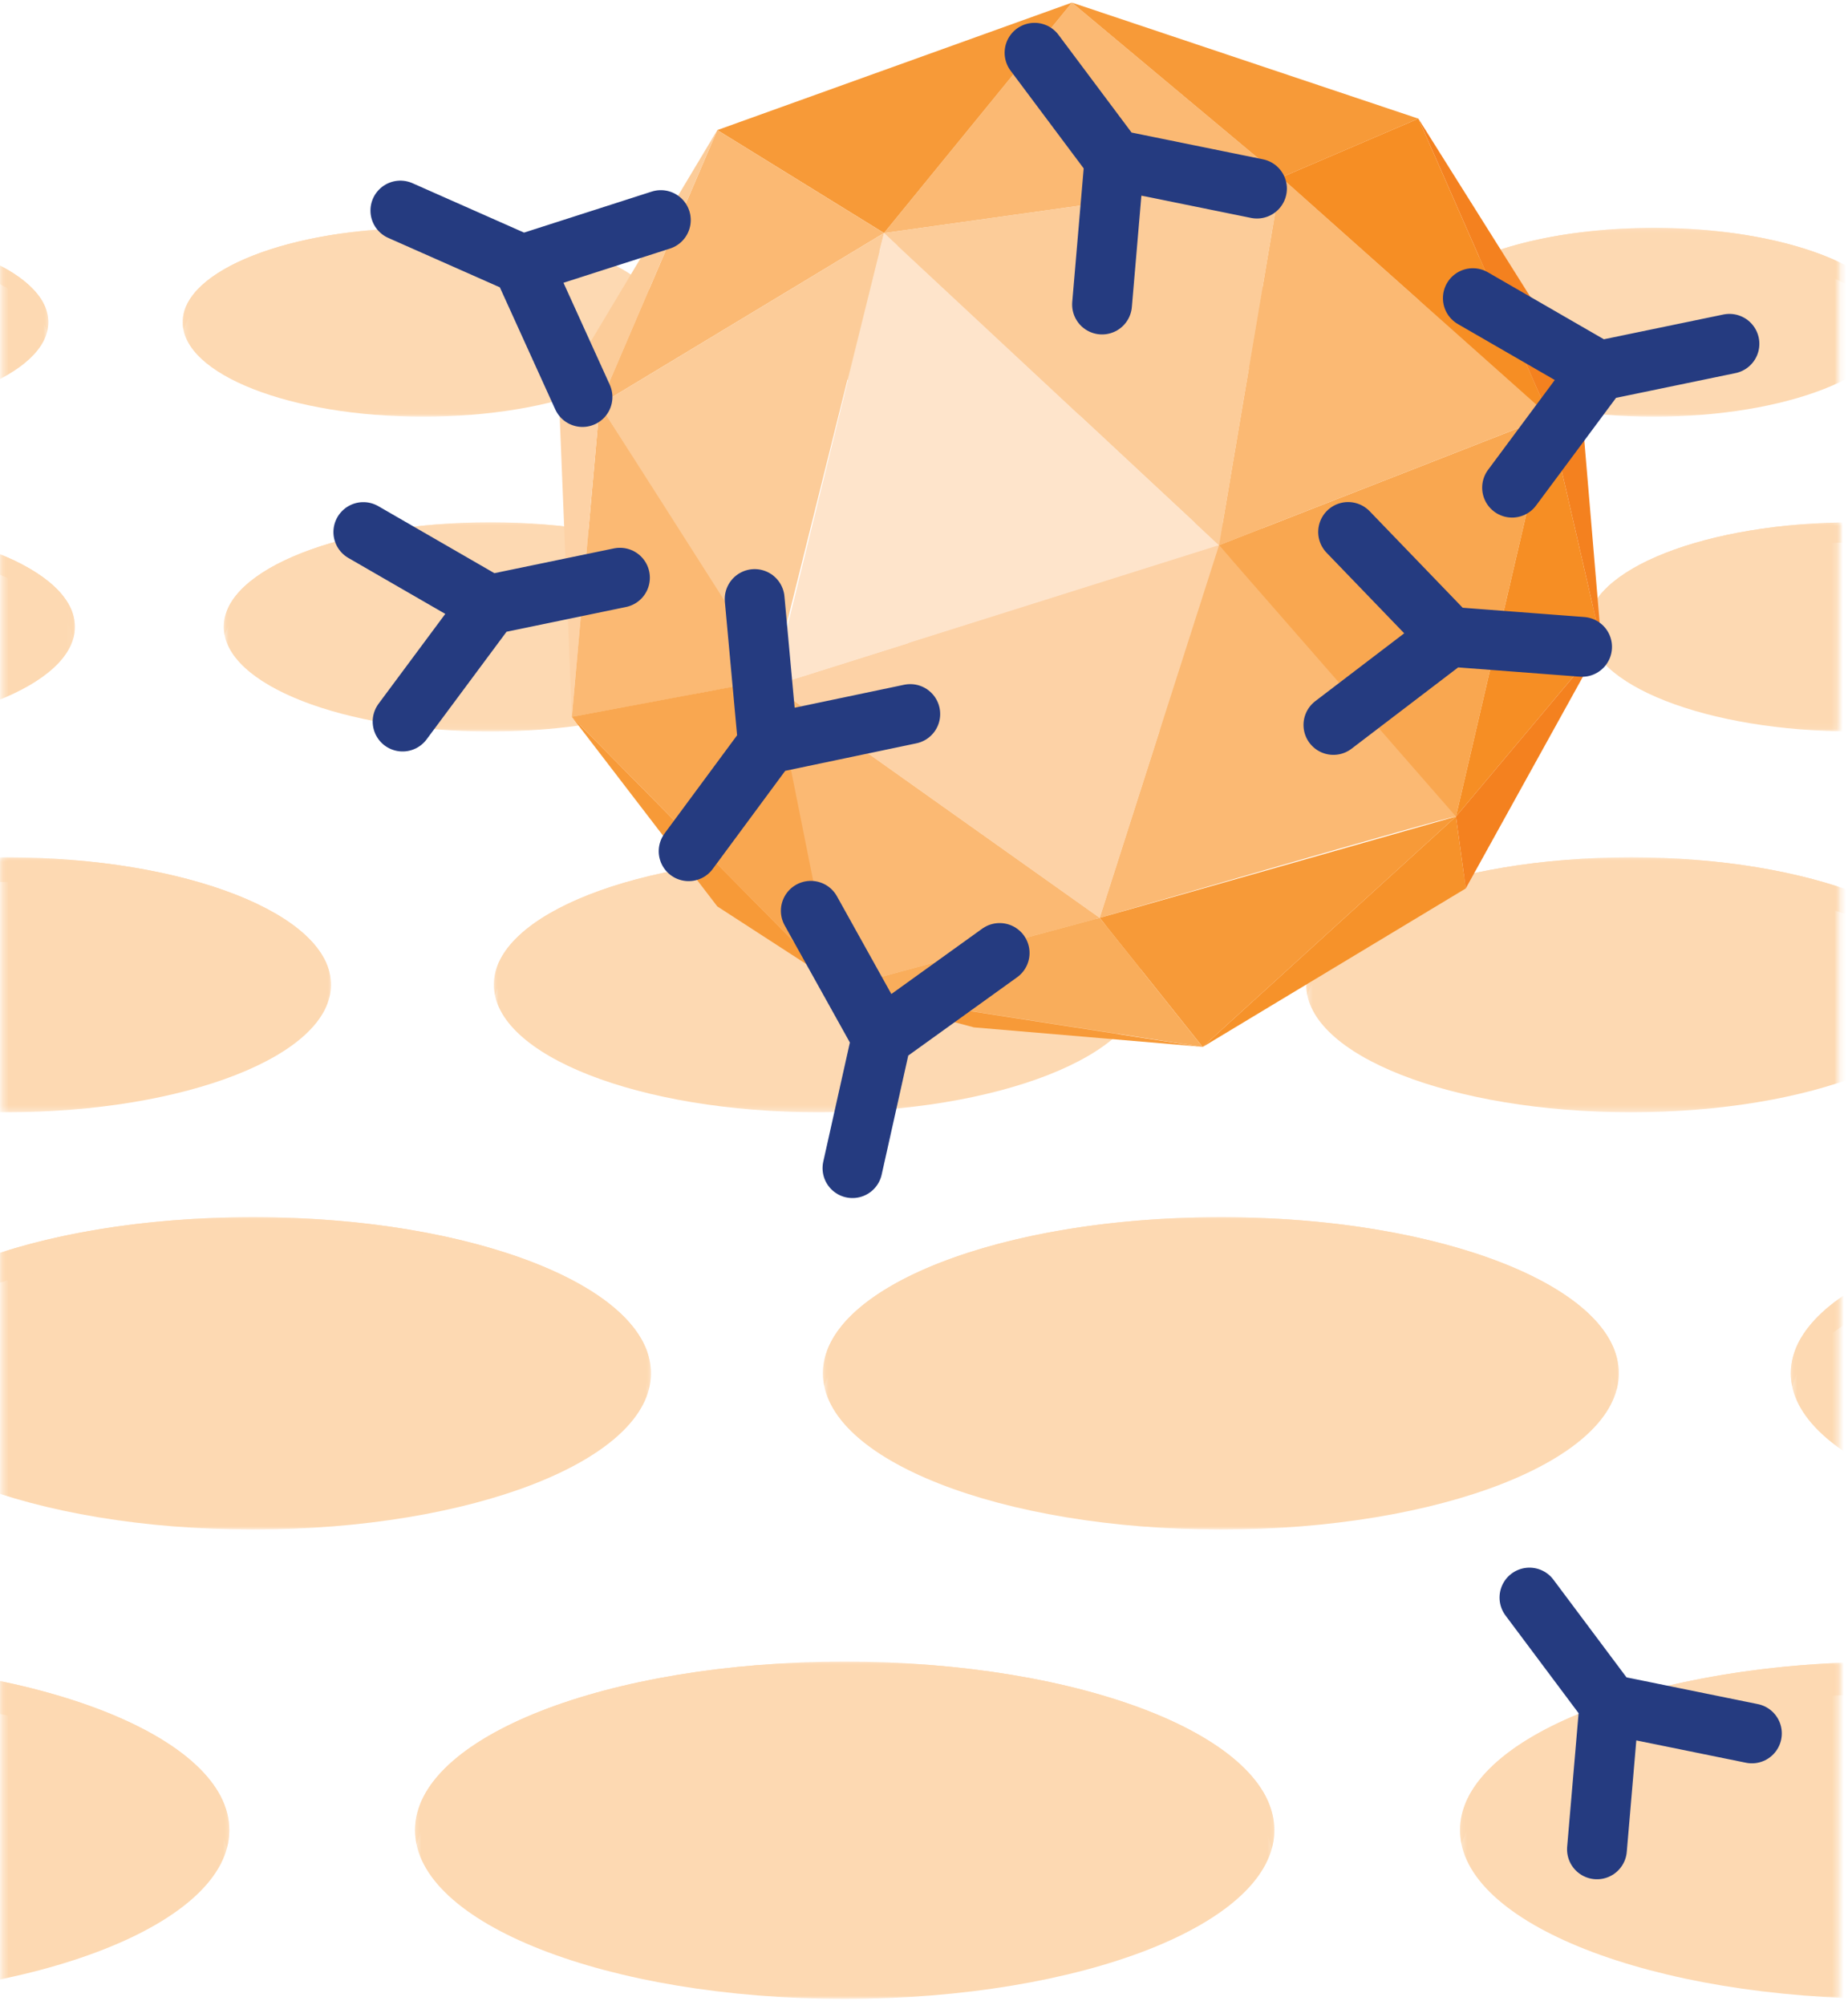 <svg width="319" height="346" viewBox="0 0 319 346" xmlns="http://www.w3.org/2000/svg" xmlns:xlink="http://www.w3.org/1999/xlink"><defs><path id="a" d="M.344.84h39.242v58.206H.345z"/><path id="c" d="M.344.84h39.242v32.322H.345z"/><path id="e" d="M.391.84h148.333v58.206H.391z"/><path id="g" d="M.391.84h148.333v32.322H.391z"/><path id="i" d="M.284.84h65.353v58.206H.284z"/><path id="k" d="M.284.84h65.353v32.322H.284z"/><path id="m" d="M.344.725h56.788v43.993H.344z"/><path id="o" d="M.344.725h56.788v24.43H.344z"/><path id="q" d="M.702.725h112.113v43.993H.702z"/><path id="s" d="M.702.725h112.113v24.43H.702z"/><path id="u" d="M.333.725h91.904v43.993H.333z"/><path id="w" d="M.333.725h91.904v24.43H.333z"/><path id="y" d="M.52.85h92.002v36.1H.521z"/><path id="A" d="M.52.85h92.002v20.047H.521z"/><path id="C" d="M.344.85h12.588v36.1H.344z"/><path id="E" d="M.344.85h12.588v20.047H.344z"/><path id="G" d="M.626.85h91.997v36.1H.626z"/><path id="I" d="M.626.85h91.997v20.047H.626z"/><path id="K" d="M.42.85h43.367v36.1H.421z"/><path id="M" d="M.42.85h43.367v20.047H.421z"/><path id="O" d="M.003.386h83.029v32.58H.002z"/><path id="Q" d="M83.032.386v18.09H.002V.386"/><path id="S" d="M.344.386h7.999v32.58h-8z"/><path id="U" d="M.344.386h7.999v18.09h-8z"/><path id="W" d="M.183.386h83.03v32.58H.183z"/><path id="Y" d="M83.213.386v18.09H.183V.386"/><path id="aa" d="M.772.386h73.415v32.58H.772z"/><path id="ac" d="M74.187.386v18.09H.77V.386"/><path id="ae" d="M.344.127h112.023v53.909H.344z"/><path id="ag" d="M112.367.126v29.938H.344V.128"/><path id="ai" d="M.504.127h137.38v53.909H.504z"/><path id="ak" d="M.505.127h137.379v29.937H.505z"/><path id="am" d="M.375.127h8.262v53.909H.375z"/><path id="ao" d="M8.637.127v29.938l-8.262-.001V.126"/></defs><g fill="none" fill-rule="evenodd"><g transform="translate(0 285.95)"><mask id="b" fill="#fff"><use xlink:href="#a"/></mask><path d="M39.587 29.943c0 16.073-33.205 29.103-74.167 29.103-40.961 0-74.167-13.03-74.167-29.103S-75.541.84-34.58.84c40.962 0 74.167 13.03 74.167 29.103" fill="#FDD9B2" mask="url(#b)"/></g><g transform="translate(0 285.95)"><mask id="d" fill="#fff"><use xlink:href="#c"/></mask><path d="M-34.768 6.473c38.888 0 70.763 11.746 73.893 26.689.297-1.057.462-2.13.462-3.219C39.587 13.87 6.381.84-34.58.84s-74.167 13.03-74.167 29.104c0 .814.107 1.618.274 2.413C-104.388 17.8-72.955 6.473-34.768 6.473" fill="#FDD9B2" mask="url(#d)"/></g><g transform="translate(71.25 285.95)"><mask id="f" fill="#fff"><use xlink:href="#e"/></mask><path d="M148.725 29.943c0 16.073-33.205 29.103-74.167 29.103C33.598 59.046.39 46.016.39 29.943S33.598.84 74.558.84c40.962 0 74.167 13.03 74.167 29.103" fill="#FDD9B2" mask="url(#f)"/></g><g transform="translate(71.25 285.95)"><mask id="h" fill="#fff"><use xlink:href="#g"/></mask><path d="M74.371 6.473c38.887 0 70.762 11.746 73.893 26.689.295-1.057.46-2.13.46-3.219C148.725 13.87 115.519.84 74.558.84S.39 13.87.39 29.943c0 .814.107 1.618.274 2.413C4.75 17.8 36.183 6.473 74.371 6.473" fill="#FDD9B2" mask="url(#h)"/></g><g transform="translate(251.75 285.95)"><mask id="j" fill="#fff"><use xlink:href="#i"/></mask><path d="M148.614 29.943c0 16.073-33.206 29.103-74.166 29.103-40.964 0-74.169-13.03-74.169-29.103S33.484.84 74.448.84c40.96 0 74.166 13.03 74.166 29.103" fill="#FDD9B2" mask="url(#j)"/></g><g transform="translate(251.75 285.95)"><mask id="l" fill="#fff"><use xlink:href="#k"/></mask><path d="M74.259 6.473c38.888 0 70.763 11.746 73.892 26.689a11.82 11.82 0 00.462-3.219C148.613 13.87 115.407.84 74.446.84S.279 13.87.279 29.943c0 .814.108 1.618.274 2.413C4.637 17.8 36.072 6.473 74.26 6.473" fill="#FDD9B2" mask="url(#l)"/></g><g transform="translate(0 147.25)"><mask id="n" fill="#fff"><use xlink:href="#m"/></mask><path d="M57.135 22.721c0 12.149-25.097 21.997-56.057 21.997s-56.057-9.848-56.057-21.997S-29.882.724 1.078.724s56.057 9.848 56.057 21.997" fill="#FDD9B2" mask="url(#n)"/></g><g transform="translate(0 147.25)"><mask id="p" fill="#fff"><use xlink:href="#o"/></mask><path d="M.935 4.981c29.393 0 53.486 8.879 55.85 20.174.225-.8.35-1.61.35-2.433C57.135 10.572 32.037.724 1.077.724c-30.958 0-56.057 9.848-56.057 21.998 0 .614.083 1.22.207 1.824C-51.685 13.543-27.926 4.98.935 4.98" fill="#FDD9B2" mask="url(#p)"/></g><g transform="translate(84.55 147.25)"><mask id="r" fill="#fff"><use xlink:href="#q"/></mask><path d="M112.816 22.721c0 12.149-25.098 21.997-56.058 21.997S.7 34.87.7 22.721 25.798.724 56.758.724s56.058 9.848 56.058 21.997" fill="#FDD9B2" mask="url(#r)"/></g><g transform="translate(84.55 147.25)"><mask id="t" fill="#fff"><use xlink:href="#s"/></mask><path d="M56.617 4.981c29.392 0 53.485 8.879 55.849 20.174.225-.8.35-1.61.35-2.433 0-12.15-25.098-21.998-56.057-21.998C25.799.724.702 10.572.702 22.722c0 .614.08 1.22.206 1.824C3.996 13.543 27.753 4.98 56.618 4.98" fill="#FDD9B2" mask="url(#t)"/></g><g transform="translate(225.15 147.25)"><mask id="v" fill="#fff"><use xlink:href="#u"/></mask><path d="M112.446 22.721c0 12.149-25.097 21.997-56.057 21.997S.332 34.87.332 22.721 25.429.724 56.389.724s56.057 9.848 56.057 21.997" fill="#FDD9B2" mask="url(#v)"/></g><g transform="translate(225.15 147.25)"><mask id="x" fill="#fff"><use xlink:href="#w"/></mask><path d="M56.247 4.981c29.393 0 53.486 8.879 55.85 20.174.225-.8.35-1.61.35-2.433 0-12.15-25.099-21.998-56.059-21.998C25.431.724.332 10.572.332 22.722c0 .614.08 1.22.207 1.824C3.626 13.543 27.385 4.98 56.247 4.98" fill="#FDD9B2" mask="url(#x)"/></g><g transform="translate(155.8 89.3)"><mask id="z" fill="#fff"><use xlink:href="#y"/></mask><path d="M92.522 18.9c0 9.969-20.596 18.05-46 18.05C21.114 36.95.52 28.87.52 18.9S21.115.849 46.521.849c25.405 0 46.001 8.082 46.001 18.05" fill="#FDD9B2" mask="url(#z)"/></g><g transform="translate(155.8 89.3)"><mask id="B" fill="#fff"><use xlink:href="#A"/></mask><path d="M46.406 4.343c24.118 0 43.888 7.286 45.828 16.554.186-.657.288-1.32.288-1.998 0-9.967-20.596-18.05-46-18.05C21.116.849.52 8.932.52 18.899c0 .505.066 1.003.17 1.498 2.534-9.03 22.03-16.054 45.717-16.054" fill="#FDD9B2" mask="url(#B)"/></g><g transform="translate(0 89.3)"><mask id="D" fill="#fff"><use xlink:href="#C"/></mask><path d="M12.932 18.9c0 9.969-20.595 18.05-46 18.05-25.406 0-46-8.081-46-18.05 0-9.969 20.594-18.051 46-18.051 25.405 0 46 8.082 46 18.05" fill="#FDD9B2" mask="url(#D)"/></g><g transform="translate(0 89.3)"><mask id="F" fill="#fff"><use xlink:href="#E"/></mask><path d="M-33.185 4.343c24.12 0 43.89 7.286 45.83 16.554.186-.657.287-1.32.287-1.998 0-9.967-20.594-18.05-46-18.05s-46 8.083-46 18.05c0 .505.066 1.003.17 1.498 2.533-9.03 22.029-16.054 45.713-16.054" fill="#FDD9B2" mask="url(#F)"/></g><g transform="translate(38 89.3)"><mask id="H" fill="#fff"><use xlink:href="#G"/></mask><path d="M92.627 18.9c0 9.969-20.596 18.05-46 18.05-25.406 0-46-8.081-46-18.05C.626 8.93 21.22.849 46.626.849c25.404 0 46 8.082 46 18.05" fill="#FDD9B2" mask="url(#H)"/></g><g transform="translate(38 89.3)"><mask id="J" fill="#fff"><use xlink:href="#I"/></mask><path d="M46.51 4.343c24.12 0 43.89 7.286 45.83 16.554.186-.657.287-1.32.287-1.998 0-9.967-20.595-18.05-46-18.05C21.22.849.624 8.932.624 18.899c0 .505.068 1.003.171 1.498C3.33 11.367 22.824 4.343 46.51 4.343" fill="#FDD9B2" mask="url(#J)"/></g><g transform="translate(273.6 89.3)"><mask id="L" fill="#fff"><use xlink:href="#K"/></mask><path d="M92.417 18.9c0 9.969-20.596 18.05-46 18.05C21.01 36.95.416 28.87.416 18.9S21.01.849 46.416.849c25.405 0 46.001 8.082 46.001 18.05" fill="#FDD9B2" mask="url(#L)"/></g><g transform="translate(273.6 89.3)"><mask id="N" fill="#fff"><use xlink:href="#M"/></mask><path d="M46.3 4.343c24.12 0 43.889 7.286 45.83 16.554.185-.657.287-1.32.287-1.998 0-9.967-20.595-18.05-46-18.05C21.01.849.416 8.932.416 18.899c0 .505.065 1.003.17 1.498C3.118 11.367 22.614 4.343 46.3 4.343" fill="#FDD9B2" mask="url(#N)"/></g><g transform="translate(137.75 38.95)"><mask id="P" fill="#fff"><use xlink:href="#O"/></mask><path d="M83.033 16.675c0 8.998-18.587 16.292-41.516 16.292S.002 25.673.002 16.675C.002 7.68 18.588.384 41.517.384c22.929 0 41.516 7.295 41.516 16.291" fill="#FDD9B2" mask="url(#P)"/></g><g transform="translate(137.75 38.95)"><mask id="R" fill="#fff"><use xlink:href="#Q"/></mask><path d="M41.412 3.538c21.769 0 39.61 6.575 41.363 14.94a6.68 6.68 0 00.259-1.802c0-8.998-18.588-16.29-41.517-16.29C18.59.385.002 7.677.002 16.675c0 .456.06.905.154 1.35C2.44 9.88 20.036 3.539 41.412 3.539" fill="#FDD9B2" mask="url(#R)"/></g><g transform="translate(0 38.95)"><mask id="T" fill="#fff"><use xlink:href="#S"/></mask><path d="M8.343 16.675c0 8.998-18.587 16.292-41.515 16.292-22.93 0-41.516-7.294-41.516-16.292C-74.688 7.68-56.102.384-33.172.384c22.928 0 41.515 7.295 41.515 16.291" fill="#FDD9B2" mask="url(#T)"/></g><g transform="translate(0 38.95)"><mask id="V" fill="#fff"><use xlink:href="#U"/></mask><path d="M-33.278 3.538c21.77 0 39.61 6.575 41.363 14.94a6.68 6.68 0 00.259-1.802c0-8.998-18.588-16.29-41.517-16.29-22.927 0-41.515 7.292-41.515 16.29 0 .456.06.905.154 1.35 2.286-8.147 19.88-14.488 41.256-14.488" fill="#FDD9B2" mask="url(#V)"/></g><g transform="translate(31.35 38.95)"><mask id="X" fill="#fff"><use xlink:href="#W"/></mask><path d="M83.213 16.675c0 8.998-18.587 16.292-41.516 16.292S.182 25.673.182 16.675C.182 7.68 18.768.384 41.697.384c22.929 0 41.516 7.295 41.516 16.291" fill="#FDD9B2" mask="url(#X)"/></g><g transform="translate(31.35 38.95)"><mask id="Z" fill="#fff"><use xlink:href="#Y"/></mask><path d="M41.593 3.538c21.768 0 39.609 6.575 41.363 14.94a6.68 6.68 0 00.258-1.802c0-8.998-18.588-16.29-41.517-16.29C18.77.385.182 7.677.182 16.675c0 .456.06.905.154 1.35C2.622 9.88 20.216 3.539 41.593 3.539" fill="#FDD9B2" mask="url(#Z)"/></g><g transform="translate(243.2 38.95)"><mask id="ab" fill="#fff"><use xlink:href="#aa"/></mask><path d="M83.803 16.675c0 8.998-18.587 16.292-41.516 16.292S.772 25.673.772 16.675C.772 7.68 19.358.384 42.287.384c22.929 0 41.516 7.295 41.516 16.291" fill="#FDD9B2" mask="url(#ab)"/></g><g transform="translate(243.2 38.95)"><mask id="ad" fill="#fff"><use xlink:href="#ac"/></mask><path d="M42.182 3.538c21.769 0 39.61 6.575 41.363 14.94a6.68 6.68 0 00.259-1.802c0-8.998-18.588-16.29-41.517-16.29C19.36.385.772 7.677.772 16.675c0 .456.06.905.154 1.35C3.212 9.88 20.806 3.539 42.182 3.539" fill="#FDD9B2" mask="url(#ad)"/></g><g transform="translate(0 209.95)"><mask id="af" fill="#fff"><use xlink:href="#ae"/></mask><path d="M112.368 27.082c0 14.886-30.754 26.955-68.691 26.955-37.935 0-68.688-12.069-68.688-26.955C-25.011 12.196 5.742.127 43.677.127c37.937 0 68.69 12.07 68.69 26.955" fill="#FDD9B2" mask="url(#af)"/></g><g transform="translate(0 209.95)"><mask id="ah" fill="#fff"><use xlink:href="#ag"/></mask><path d="M43.505 5.345c36.014 0 65.536 10.88 68.435 24.719a11 11 0 00.428-2.982c0-14.887-30.754-26.955-68.69-26.955-37.937 0-68.69 12.068-68.69 26.955 0 .753.1 1.497.254 2.235C-20.976 15.835 8.137 5.345 43.505 5.345" fill="#FDD9B2" mask="url(#ah)"/></g><g transform="translate(141.55 209.95)"><mask id="aj" fill="#fff"><use xlink:href="#ai"/></mask><path d="M137.884 27.082c0 14.886-30.754 26.955-68.69 26.955-37.935 0-68.69-12.069-68.69-26.955C.504 12.196 31.26.127 69.194.127c37.936 0 68.69 12.07 68.69 26.955" fill="#FDD9B2" mask="url(#aj)"/></g><g transform="translate(141.55 209.95)"><mask id="al" fill="#fff"><use xlink:href="#ak"/></mask><path d="M69.02 5.345c36.016 0 65.539 10.88 68.436 24.719a11 11 0 00.428-2.982c0-14.887-30.753-26.955-68.688-26.955C31.258.127.505 12.195.505 27.082c0 .753.098 1.497.254 2.235C4.54 15.835 33.652 5.345 69.02 5.345" fill="#FDD9B2" mask="url(#al)"/></g><g transform="translate(308.75 209.95)"><mask id="an" fill="#fff"><use xlink:href="#am"/></mask><path d="M137.75 27.082c0 14.886-30.754 26.955-68.69 26.955C31.123 54.037.37 41.968.37 27.082.37 12.196 31.125.127 69.06.127c37.936 0 68.69 12.07 68.69 26.955" fill="#FDD9B2" mask="url(#an)"/></g><g transform="translate(308.75 209.95)"><mask id="ap" fill="#fff"><use xlink:href="#ao"/></mask><path d="M68.886 5.345c36.016 0 65.537 10.88 68.437 24.719.274-.98.427-1.973.427-2.982 0-14.887-30.754-26.955-68.689-26.955C31.124.127.371 12.195.371 27.082c0 .753.098 1.497.254 2.235C4.406 15.835 33.52 5.345 68.886 5.345" fill="#FDD9B2" mask="url(#ap)"/></g><path fill="#FEE4CB" d="M152.595 40.223l-19.183 78.138 77.012-24.259z"/><path fill="#FCCC99" d="M152.595 40.223l68.548-9.591-10.719 63.47z"/><path fill="#FDD2A6" d="M133.413 118.362l77.01-24.26-20.591 64.315z"/><path fill="#FBB973" d="M133.413 118.362l10.437 52.467 45.982-12.412z"/><path d="M189.83 158.417l20.594-64.316s42.313 46.827 40.903 46.827c-1.412 0-61.497 17.49-61.497 17.49" fill="#FBB973"/><path fill="#F79A38" d="M189.83 158.417l17.772 22.286 43.725-39.775z"/><path fill="#F9AD5B" d="M143.85 170.83l45.981-12.413 17.77 22.286z"/><path fill="#F6922A" d="M207.602 180.703l43.724-39.774 1.694 12.41z"/><path fill="#F9A750" d="M210.423 94.101l56.98-22.285-16.077 69.113z"/><path fill="#FBB973" d="M210.423 94.101l10.72-63.47 46.26 41.185z"/><path fill="#FBB973" d="M152.595 40.223L185.035.449l36.108 30.183z"/><path fill="#F79A38" d="M185.036.448l-61.213 22.004 28.771 17.77z"/><path fill="#FBB973" d="M123.822 22.451l28.773 17.773-49.083 29.618z"/><path fill="#FCCC99" d="M103.512 69.842l49.082-29.62-19.18 77.01z"/><path fill="#FBB973" d="M98.717 123.72l4.795-53.879 30.184 47.392z"/><path fill="#F9A750" d="M98.717 123.72l34.696-6.487 10.437 52.186z"/><path fill="#F79A38" d="M98.717 123.72l45.133 45.699-20.028-12.977zm122.426-93.088l23.694-10.155L185.035.448z"/><path fill="#F68E24" d="M221.143 30.632l23.694-10.155 22.567 51.34z"/><path fill="#F4811F" d="M244.839 20.476l27.645 44.006-5.079 7.334z"/><path fill="#F68E24" d="M267.405 71.816l9.027 39.21-25.106 29.902z"/><path fill="#F4811F" d="M267.405 71.816l5.079-7.616 3.948 46.827z"/><path fill="#F4811F" d="M251.326 140.928l1.692 12.412 23.414-42.314z"/><path fill="#FDD2A6" d="M98.717 123.72L96.46 68.15l7.052 1.692z"/><path fill="#FCCC99" d="M96.46 68.149l27.363-45.698-20.31 47.39z"/><path d="M143.85 170.83l24.26 6.488s40.056 3.385 39.492 3.385c-.563 0-63.752-9.874-63.752-9.874" fill="#F79A38"/><path stroke="#253B80" stroke-width="10.326" stroke-linecap="round" stroke-linejoin="round" d="M232.71 91.816l17.426 18.078-19.964 15.227m19.648-15.252l23.278 1.776M100.55 68.525L90.17 45.663l23.903-7.678M90.46 45.792L69.112 36.34m88.018 86.9l-24.573 5.153-2.29-25.004m2.478 24.749l-13.874 18.777m53.686 17.565l-20.385 14.658-12.213-21.938m12.282 21.628l-5.089 22.786M254.24 51.46l21.745 12.552-14.971 20.155m14.661-20.091l22.861-4.736M62.719 91.83l21.746 12.551-14.97 20.155m14.659-20.091l22.862-4.736m168.651 219.477l2.142-25.016 24.603 5.008m-24.413-4.754l-13.985-18.693M190.234 52.56l2.142-25.016 24.602 5.008m-24.413-4.754L178.58 9.104"/></g></svg>
